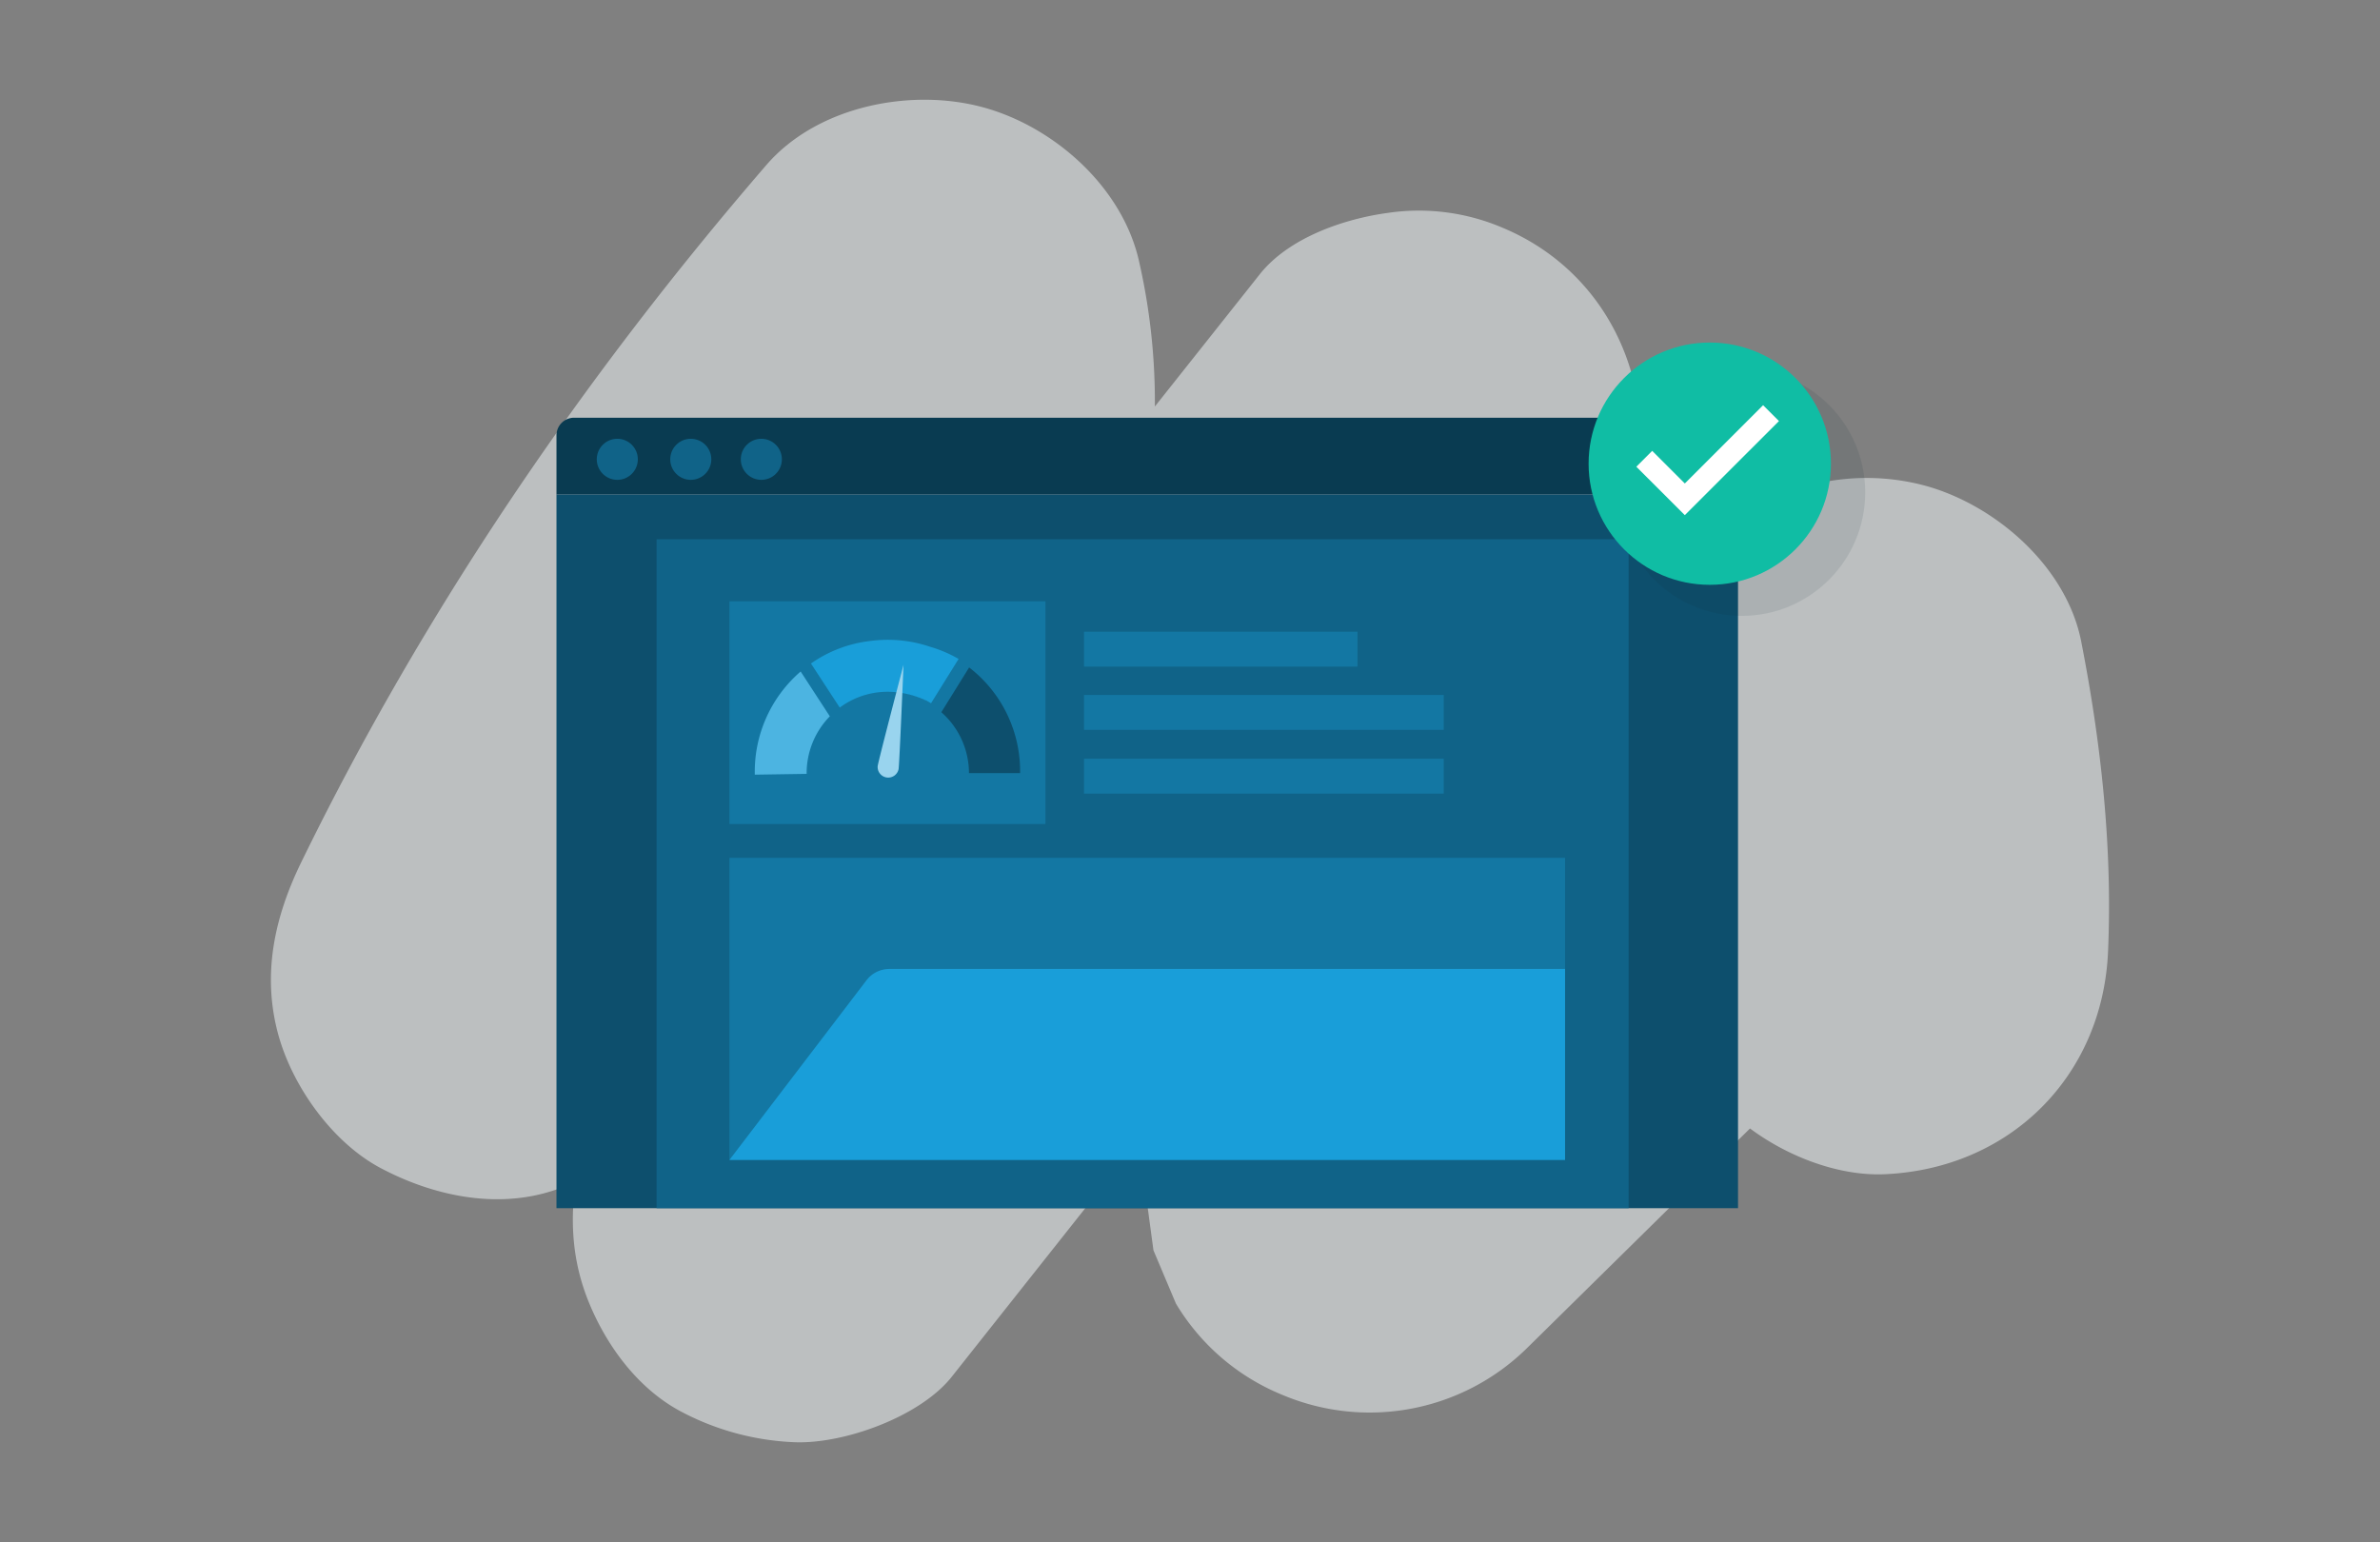 <svg xmlns="http://www.w3.org/2000/svg" viewBox="0 0 540 350"><rect x="0" y="0" width="540" height="350" fill="#808080" stroke="none"/><defs><style>.cls-1{isolation:isolate;}.cls-2{fill:#e5e9eb;opacity:0.6;}.cls-3{fill:#093b51;}.cls-4{fill:#0d4f6d;}.cls-5{fill:#106388;}.cls-6{fill:#1377a3;}.cls-7{fill:#199ed9;}.cls-8{fill:#4cb4e1;}.cls-9{fill:#99d4ee;fill-rule:evenodd;}.cls-10{fill:#0d2a38;opacity:0.1;mix-blend-mode:multiply;}.cls-11{fill:#10bda4;}.cls-12{fill:#fff;}</style></defs><g class="cls-1"><g id="Layer_1" data-name="Layer 1"><path class="cls-2" d="M472.21,145.59c-3.31-16.94-19.34-30.95-35.36-35.36a51.1,51.1,0,0,0-49.25,13q-7.65,7.53-15.29,15.07c.36-13.41.39-26.83-.06-40.27-.67-20.41-12.18-38.27-31.12-46.26a48.32,48.32,0,0,0-26.23-3.46c-10,1.35-22.51,5.65-29.07,13.93q-11.9,15-23.8,30a143,143,0,0,0-3.49-32.49c-3.59-17-19.13-30.89-35.35-35.36-16.44-4.52-37.69-.35-49.26,13C132.27,85.65,96.19,138.56,68.26,195.85c-6,12.37-8.86,25.36-5.1,39,3.23,11.74,12.31,24.47,23.27,30.25,11.74,6.21,26,9.32,39,5.1q2.55-.82,5.1-1.88c-1.19,9.55-.64,18.4,3.33,27.83,4.11,9.72,11.12,19.13,20.72,24.2a60,60,0,0,0,25.55,6.92c11.19.5,28.59-5.74,35.8-14.83q22.86-28.87,45.74-57.74l-1.77,15.57q.9,6.74,1.81,13.46l5.1,12.09A50.23,50.23,0,0,0,291,316.55a50.89,50.89,0,0,0,55.3-10.47l50.76-50c8.67,6.45,20.24,10.85,30.61,10.38,28.38-1.27,49.45-22.24,50.63-50.63C479.31,192.29,476.73,168.66,472.21,145.59Z"></path><path class="cls-3" d="M130.26,94.79H390.34a4,4,0,0,1,4,4v13.45a0,0,0,0,1,0,0H126.26a0,0,0,0,1,0,0V98.79A4,4,0,0,1,130.26,94.79Z"></path><rect class="cls-4" x="126.26" y="112.24" width="268.08" height="161.93"></rect><circle class="cls-5" cx="140.06" cy="104.23" r="4.66"></circle><circle class="cls-5" cx="156.73" cy="104.23" r="4.66"></circle><circle class="cls-5" cx="172.74" cy="104.23" r="4.66"></circle><rect class="cls-5" x="148.97" y="122.37" width="220.55" height="151.8"></rect><rect class="cls-6" x="165.5" y="194.67" width="189.6" height="68.55"></rect><path class="cls-7" d="M165.5,263.22l31-40.64a6.54,6.54,0,0,1,5.19-2.7H355.1v43.34Z"></path><rect class="cls-6" x="165.5" y="136.45" width="71.7" height="50.54"></rect><path class="cls-4" d="M219.89,151.46l-6.31,10.16a18.44,18.44,0,0,1,6.27,13.82l11.6,0A29.71,29.71,0,0,0,219.89,151.46Z"></path><path class="cls-8" d="M171.26,175.79l11.76-.18a18.46,18.46,0,0,1,5.26-13.06l-6.62-10.17A30,30,0,0,0,171.26,175.79Z"></path><path class="cls-7" d="M211.1,146.79a30,30,0,0,0-13.69-1.33h0A29.09,29.09,0,0,0,184,150.57l6.53,10a18.21,18.21,0,0,1,13.11-3.45l.81.11.07,0,.75.14h.06l.78.19.07,0c.24.06.48.13.71.21l.08,0,.74.25.08,0,.66.26.1,0,.7.31.08,0,.62.31.1,0c.41.22.8.45,1.19.69l6.26-10.06A29.12,29.12,0,0,0,211.1,146.79Z"></path><path class="cls-9" d="M205,150.88s-.92,22.35-1.12,23.66a2.4,2.4,0,0,1-4.74-.71C199.32,172.52,205,150.88,205,150.88Z"></path><rect class="cls-6" x="245.95" y="143.35" width="62.05" height="7.92"></rect><rect class="cls-6" x="245.95" y="157.7" width="81.62" height="7.92"></rect><rect class="cls-6" x="245.95" y="172.17" width="81.62" height="7.92"></rect><circle class="cls-10" cx="395.17" cy="111.73" r="28.03"></circle><circle class="cls-11" cx="387.93" cy="105.22" r="27.49"></circle><polygon class="cls-12" points="400.03 91.95 382.27 109.71 374.87 102.31 371.27 105.91 382.27 116.9 403.63 95.55 400.03 91.95"></polygon></g></g></svg>